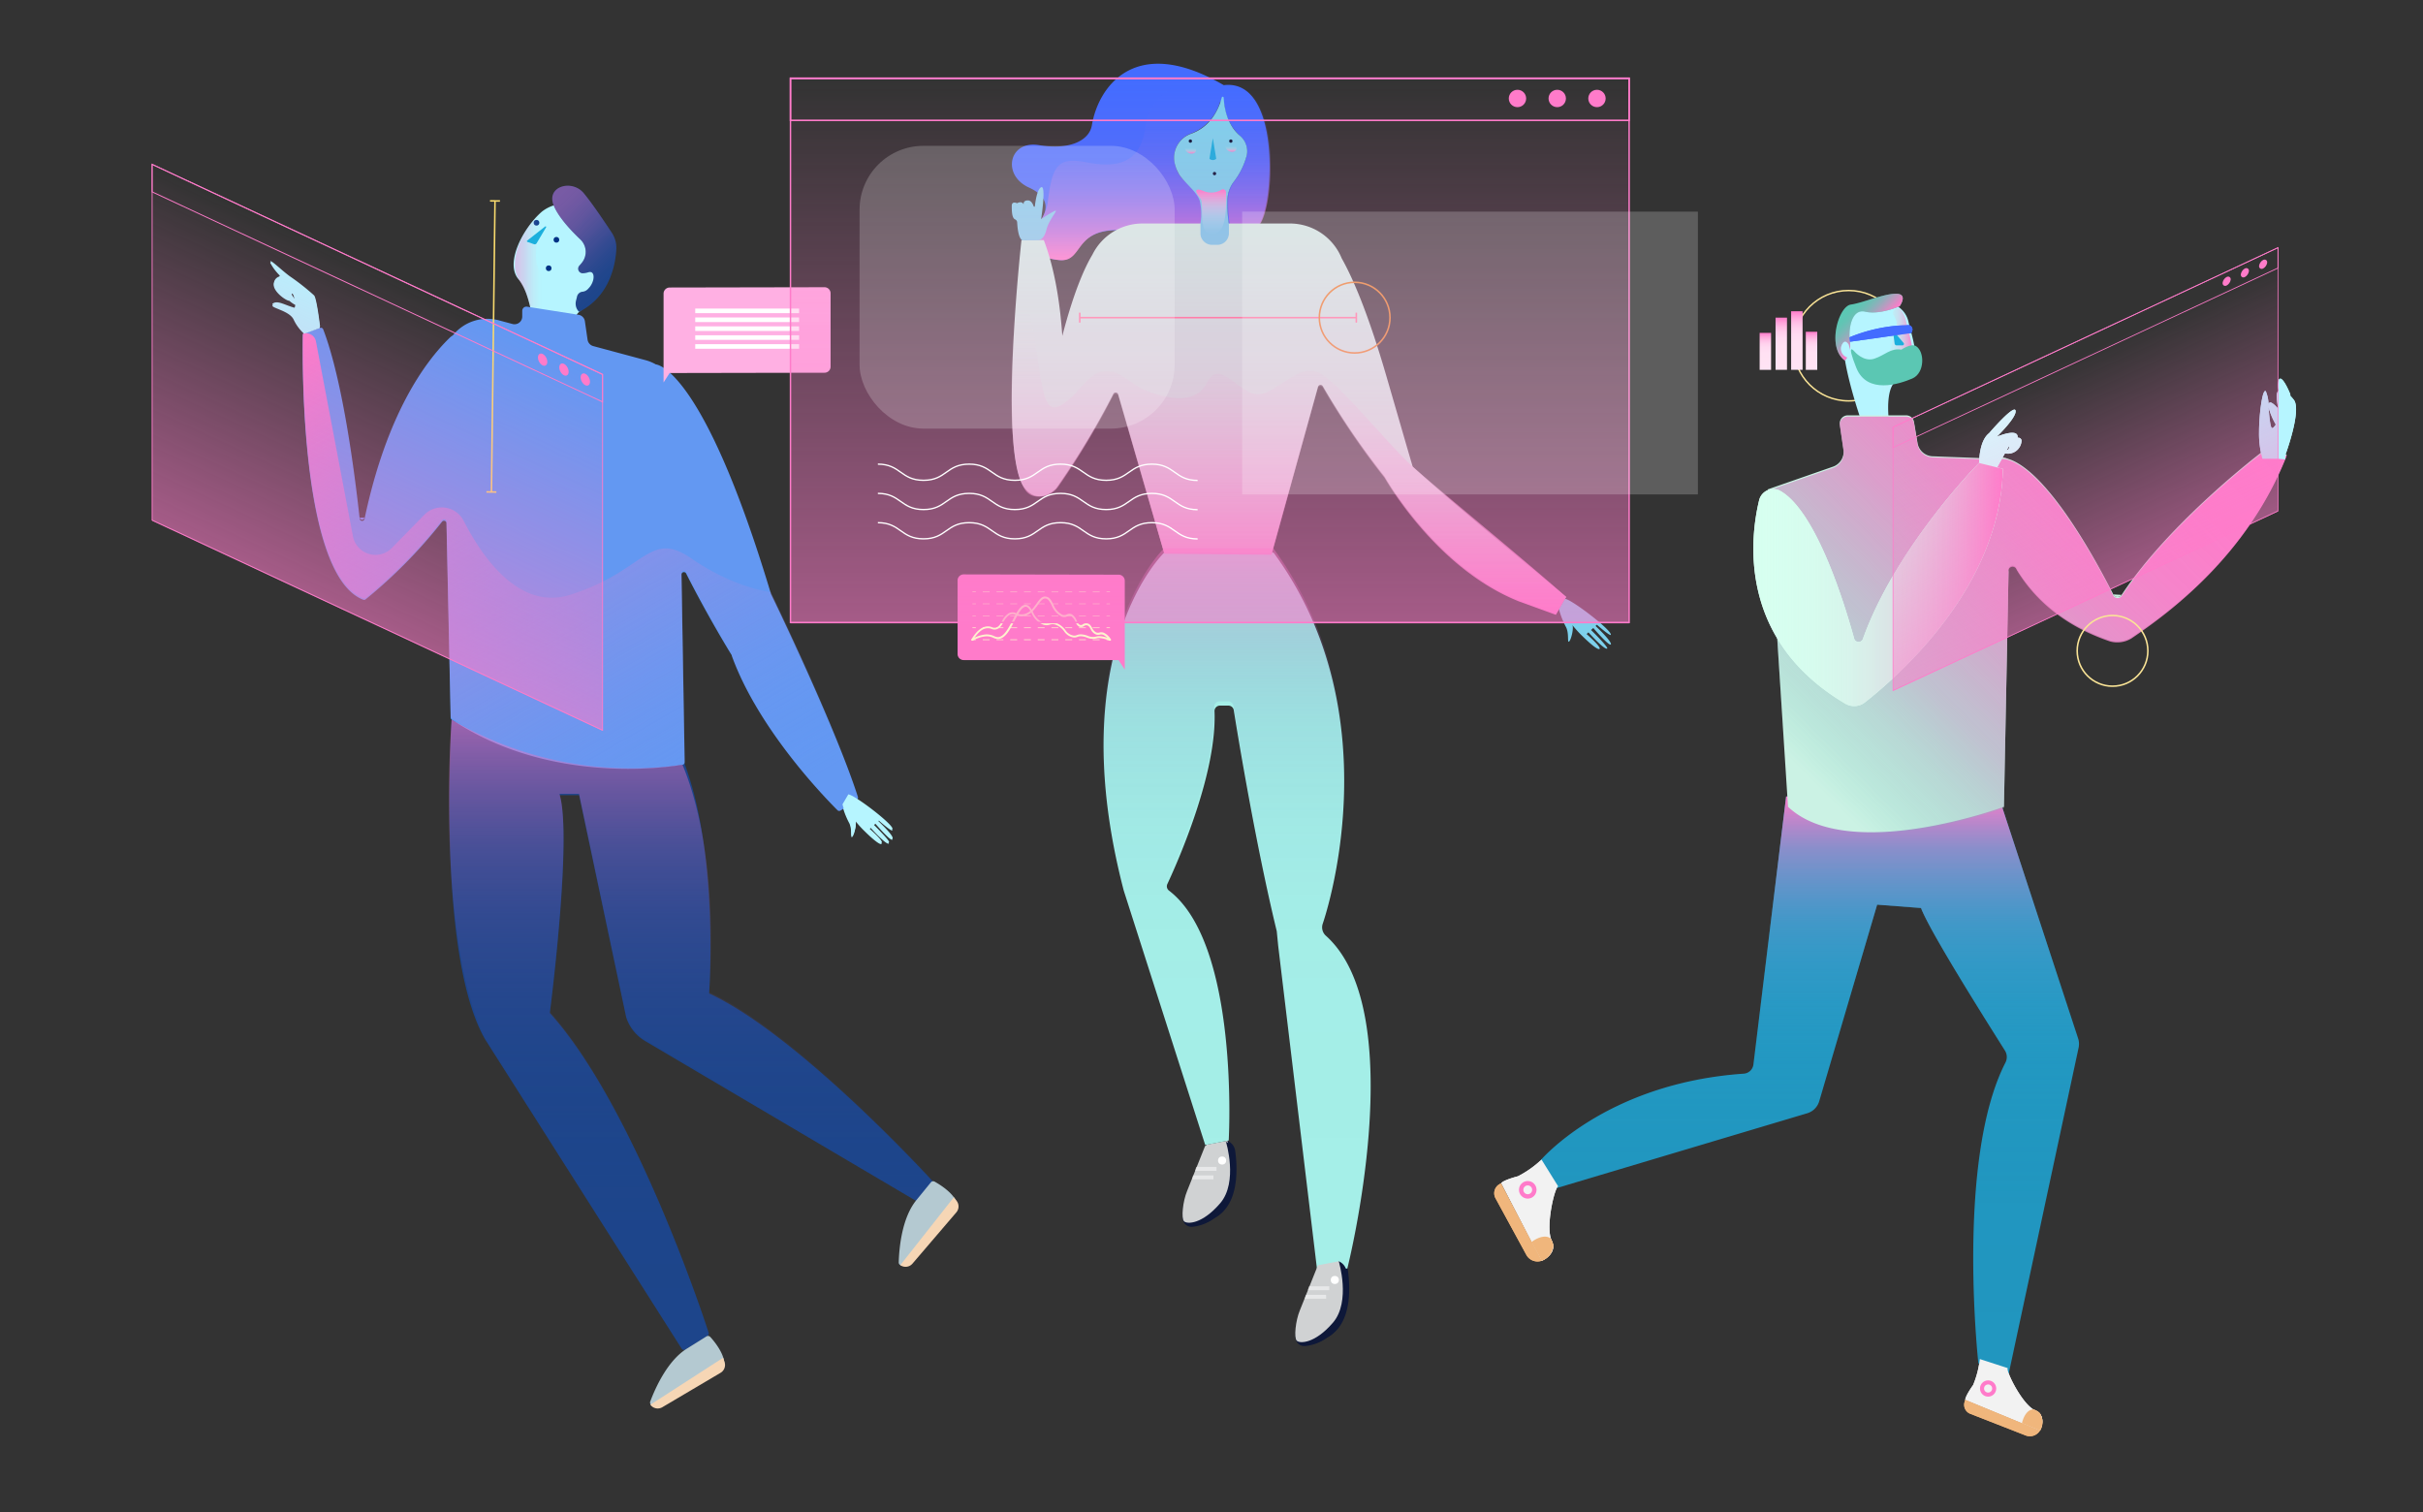 <?xml version="1.0" encoding="UTF-8"?> <svg xmlns="http://www.w3.org/2000/svg" xmlns:xlink="http://www.w3.org/1999/xlink" viewBox="0 0 580 362"><rect x="0" y="0" width="580" height="362" fill="#333333" stroke="none"/><defs><style>.cls-1,.cls-16,.cls-17,.cls-48,.cls-49,.cls-51,.cls-53,.cls-54,.cls-56,.cls-57,.cls-59,.cls-60,.cls-62,.cls-63,.cls-65{fill:none;stroke-miterlimit:10;}.cls-1,.cls-54{stroke:#fae496;}.cls-1{stroke-width:0.35px;}.cls-2{fill:#b6f5ff;}.cls-3{fill:#1d458b;}.cls-4{fill:#003185;}.cls-5{fill:#b4c9d1;}.cls-6{fill:#f6d6b5;}.cls-7{fill:#6398f2;}.cls-13,.cls-37,.cls-8{opacity:0.41;}.cls-8{fill:url(#linear-gradient);}.cls-9{fill:#1bafdd;}.cls-10{opacity:0.64;fill:url(#linear-gradient-2);}.cls-11{fill:#6e94ff;}.cls-12{fill:url(#linear-gradient-3);}.cls-13{fill:url(#linear-gradient-4);}.cls-14{fill:#f2f2f2;}.cls-15{fill:#f0b67c;}.cls-16,.cls-17,.cls-56,.cls-57,.cls-59,.cls-60,.cls-62,.cls-63{stroke:#ff7bca;}.cls-16{stroke-width:1.05px;}.cls-17{stroke-width:0.97px;}.cls-18{fill:#2196bf;}.cls-19{fill:url(#linear-gradient-5);}.cls-20{fill:#5bc7b3;}.cls-21{fill:#436cff;}.cls-22{fill:#cbf2e4;}.cls-23{fill:url(#linear-gradient-6);}.cls-24{fill:#d7fbff;}.cls-25{fill:#d7fff0;}.cls-26{fill:url(#linear-gradient-7);}.cls-27{fill:url(#linear-gradient-8);}.cls-28{fill:url(#linear-gradient-9);}.cls-29{fill:url(#linear-gradient-10);}.cls-30{fill:#0e1839;}.cls-31{fill:#d0d2d3;}.cls-32,.cls-33,.cls-64{fill:#fff;}.cls-33{opacity:0.49;}.cls-34{fill:#7dd1ec;}.cls-35{fill:#a5efe8;}.cls-36{fill:url(#linear-gradient-11);}.cls-37{fill:url(#linear-gradient-12);}.cls-38{fill:url(#linear-gradient-13);}.cls-39{fill:url(#linear-gradient-14);}.cls-40{fill:url(#linear-gradient-15);}.cls-41{fill:url(#linear-gradient-16);}.cls-42{fill:url(#linear-gradient-17);}.cls-43{fill:url(#linear-gradient-18);}.cls-44{fill:url(#linear-gradient-19);}.cls-45{fill:#ffb0e3;}.cls-46{fill:#ff7bca;}.cls-47{fill:#fdf2cd;}.cls-48,.cls-65{stroke:#fff;}.cls-48{stroke-width:1.1px;}.cls-49{stroke:#ff7d9f;}.cls-49,.cls-51,.cls-53,.cls-54,.cls-57{stroke-width:0.37px;}.cls-50{fill:#ff7d9f;}.cls-51{stroke:#f8da6d;}.cls-52{fill:#f8da6d;}.cls-53{stroke:#e68525;}.cls-55,.cls-58,.cls-61{opacity:0.56;}.cls-55{fill:url(#linear-gradient-20);}.cls-56{stroke-width:0.35px;}.cls-58{fill:url(#linear-gradient-21);}.cls-59{stroke-width:0.21px;}.cls-60{stroke-width:0.22px;}.cls-61{fill:url(#linear-gradient-22);}.cls-62{stroke-width:0.18px;}.cls-63{stroke-width:0.19px;}.cls-64{opacity:0.21;}.cls-65{stroke-width:0.32px;}</style><linearGradient id="linear-gradient" x1="123.24" y1="62.39" x2="135.46" y2="62.39" gradientUnits="userSpaceOnUse"><stop offset="0" stop-color="#ff7bca"></stop><stop offset="0.05" stop-color="#fd7fcb" stop-opacity="0.97"></stop><stop offset="0.12" stop-color="#f989cd" stop-opacity="0.89"></stop><stop offset="0.21" stop-color="#f299d1" stop-opacity="0.75"></stop><stop offset="0.31" stop-color="#e8b0d5" stop-opacity="0.56"></stop><stop offset="0.42" stop-color="#dbcddc" stop-opacity="0.31"></stop><stop offset="0.54" stop-color="#ccefe3" stop-opacity="0.02"></stop><stop offset="0.55" stop-color="#cbf2e4" stop-opacity="0"></stop></linearGradient><linearGradient id="linear-gradient-2" x1="165.45" y1="172.22" x2="165.45" y2="322.82" gradientUnits="userSpaceOnUse"><stop offset="0" stop-color="#ff7bca" stop-opacity="0.9"></stop><stop offset="0" stop-color="#fe7bca" stop-opacity="0.9"></stop><stop offset="0.11" stop-color="#ca6ebb" stop-opacity="0.69"></stop><stop offset="0.21" stop-color="#9c63ae" stop-opacity="0.51"></stop><stop offset="0.32" stop-color="#755aa4" stop-opacity="0.35"></stop><stop offset="0.44" stop-color="#55529b" stop-opacity="0.22"></stop><stop offset="0.55" stop-color="#3c4c94" stop-opacity="0.12"></stop><stop offset="0.67" stop-color="#2b488f" stop-opacity="0.05"></stop><stop offset="0.8" stop-color="#20468c" stop-opacity="0.01"></stop><stop offset="0.95" stop-color="#1d458b" stop-opacity="0"></stop></linearGradient><linearGradient id="linear-gradient-3" x1="91.82" y1="68.76" x2="173.26" y2="209.82" gradientUnits="userSpaceOnUse"><stop offset="0" stop-color="#ff7bca"></stop><stop offset="0.65" stop-color="#958fe5" stop-opacity="0.32"></stop><stop offset="0.94" stop-color="#6398f2" stop-opacity="0"></stop></linearGradient><linearGradient id="linear-gradient-4" x1="128.65" y1="49.91" x2="146.56" y2="67.82" gradientUnits="userSpaceOnUse"><stop offset="0" stop-color="#ff7bca"></stop><stop offset="0.12" stop-color="#fb7ac9" stop-opacity="0.98"></stop><stop offset="0.24" stop-color="#f077c6" stop-opacity="0.93"></stop><stop offset="0.37" stop-color="#dd73c1" stop-opacity="0.85"></stop><stop offset="0.5" stop-color="#c36db9" stop-opacity="0.74"></stop><stop offset="0.63" stop-color="#a165b0" stop-opacity="0.59"></stop><stop offset="0.76" stop-color="#785ba4" stop-opacity="0.4"></stop><stop offset="0.9" stop-color="#484f97" stop-opacity="0.19"></stop><stop offset="1" stop-color="#1d458b" stop-opacity="0"></stop></linearGradient><linearGradient id="linear-gradient-5" x1="433.13" y1="190.69" x2="433.13" y2="328.81" gradientUnits="userSpaceOnUse"><stop offset="0" stop-color="#ff7bca"></stop><stop offset="0.03" stop-color="#e381cc" stop-opacity="0.88"></stop><stop offset="0.09" stop-color="#b98bd0" stop-opacity="0.69"></stop><stop offset="0.16" stop-color="#9494d3" stop-opacity="0.53"></stop><stop offset="0.22" stop-color="#739bd6" stop-opacity="0.39"></stop><stop offset="0.3" stop-color="#58a1d8" stop-opacity="0.27"></stop><stop offset="0.38" stop-color="#41a6da" stop-opacity="0.17"></stop><stop offset="0.46" stop-color="#30aadb" stop-opacity="0.09"></stop><stop offset="0.57" stop-color="#24addc" stop-opacity="0.04"></stop><stop offset="0.7" stop-color="#1dafdd" stop-opacity="0.01"></stop><stop offset="0.94" stop-color="#1bafdd" stop-opacity="0"></stop></linearGradient><linearGradient id="linear-gradient-6" x1="420.69" y1="186.1" x2="522.53" y2="84.26" gradientUnits="userSpaceOnUse"><stop offset="0.06" stop-color="#5bc7b3" stop-opacity="0"></stop><stop offset="0.13" stop-color="#7bb8b8" stop-opacity="0.2"></stop><stop offset="0.22" stop-color="#9aaabc" stop-opacity="0.38"></stop><stop offset="0.3" stop-color="#b59dc0" stop-opacity="0.55"></stop><stop offset="0.4" stop-color="#cc93c3" stop-opacity="0.69"></stop><stop offset="0.49" stop-color="#df8ac5" stop-opacity="0.8"></stop><stop offset="0.59" stop-color="#ed83c7" stop-opacity="0.89"></stop><stop offset="0.7" stop-color="#f77fc9" stop-opacity="0.95"></stop><stop offset="0.83" stop-color="#fd7cca" stop-opacity="0.99"></stop><stop offset="1" stop-color="#ff7bca"></stop></linearGradient><linearGradient id="linear-gradient-7" x1="449.43" y1="86.78" x2="457.83" y2="86.78" gradientUnits="userSpaceOnUse"><stop offset="0" stop-color="#cbf2e4" stop-opacity="0"></stop><stop offset="0.1" stop-color="#ccefe3" stop-opacity="0.02"></stop><stop offset="0.22" stop-color="#cfe8e2" stop-opacity="0.08"></stop><stop offset="0.36" stop-color="#d5dcdf" stop-opacity="0.18"></stop><stop offset="0.51" stop-color="#dcccdc" stop-opacity="0.32"></stop><stop offset="0.66" stop-color="#e5b6d7" stop-opacity="0.5"></stop><stop offset="0.82" stop-color="#f19cd1" stop-opacity="0.72"></stop><stop offset="0.99" stop-color="#fe7dcb" stop-opacity="0.98"></stop><stop offset="1" stop-color="#ff7bca"></stop></linearGradient><linearGradient id="linear-gradient-8" x1="442.63" y1="72.75" x2="448.95" y2="79.08" gradientUnits="userSpaceOnUse"><stop offset="0.06" stop-color="#5bc7b3" stop-opacity="0"></stop><stop offset="0.12" stop-color="#67c2b5" stop-opacity="0.07"></stop><stop offset="0.45" stop-color="#a7a4be" stop-opacity="0.46"></stop><stop offset="0.71" stop-color="#d68ec4" stop-opacity="0.75"></stop><stop offset="0.9" stop-color="#f480c8" stop-opacity="0.93"></stop><stop offset="1" stop-color="#ff7bca"></stop></linearGradient><linearGradient id="linear-gradient-9" x1="419.71" y1="139.92" x2="479.45" y2="139.92" gradientUnits="userSpaceOnUse"><stop offset="0" stop-color="#cbf2e4" stop-opacity="0"></stop><stop offset="0.09" stop-color="#cdeee3" stop-opacity="0.03"></stop><stop offset="0.22" stop-color="#d1e4e1" stop-opacity="0.12"></stop><stop offset="0.38" stop-color="#d8d4dd" stop-opacity="0.25"></stop><stop offset="0.57" stop-color="#e2bdd8" stop-opacity="0.45"></stop><stop offset="0.77" stop-color="#efa0d2" stop-opacity="0.69"></stop><stop offset="0.99" stop-color="#fe7dca" stop-opacity="0.99"></stop><stop offset="1" stop-color="#ff7bca"></stop></linearGradient><linearGradient id="linear-gradient-10" x1="275.04" y1="19.34" x2="275.04" y2="62.28" gradientUnits="userSpaceOnUse"><stop offset="0" stop-color="#436cff" stop-opacity="0"></stop><stop offset="0.08" stop-color="#4a6dfd" stop-opacity="0.03"></stop><stop offset="0.22" stop-color="#5b6ef8" stop-opacity="0.13"></stop><stop offset="0.4" stop-color="#7870f0" stop-opacity="0.28"></stop><stop offset="0.6" stop-color="#a173e5" stop-opacity="0.5"></stop><stop offset="0.82" stop-color="#d378d6" stop-opacity="0.77"></stop><stop offset="1" stop-color="#ff7bca"></stop></linearGradient><linearGradient id="linear-gradient-11" x1="308.48" y1="73.72" x2="308.48" y2="147.17" gradientUnits="userSpaceOnUse"><stop offset="0" stop-color="#cbf2e4" stop-opacity="0"></stop><stop offset="0.5" stop-color="#e7b3d6" stop-opacity="0.53"></stop><stop offset="0.85" stop-color="#f88bcd" stop-opacity="0.87"></stop><stop offset="1" stop-color="#ff7bca"></stop></linearGradient><linearGradient id="linear-gradient-12" x1="296.07" y1="302.64" x2="296.07" y2="131.26" gradientUnits="userSpaceOnUse"><stop offset="0" stop-color="#1d458b" stop-opacity="0"></stop><stop offset="0.37" stop-color="#1f458b" stop-opacity="0.01"></stop><stop offset="0.51" stop-color="#25478d" stop-opacity="0.03"></stop><stop offset="0.6" stop-color="#2f4990" stop-opacity="0.08"></stop><stop offset="0.68" stop-color="#3e4d94" stop-opacity="0.15"></stop><stop offset="0.75" stop-color="#52529a" stop-opacity="0.23"></stop><stop offset="0.81" stop-color="#6a57a0" stop-opacity="0.34"></stop><stop offset="0.86" stop-color="#875ea8" stop-opacity="0.47"></stop><stop offset="0.91" stop-color="#a866b2" stop-opacity="0.61"></stop><stop offset="0.95" stop-color="#ce6fbc" stop-opacity="0.78"></stop><stop offset="0.99" stop-color="#f779c8" stop-opacity="0.96"></stop><stop offset="1" stop-color="#ff7bca"></stop></linearGradient><linearGradient id="linear-gradient-13" x1="289.93" y1="45.32" x2="289.93" y2="56.08" gradientUnits="userSpaceOnUse"><stop offset="0" stop-color="#ff7bca"></stop><stop offset="0.18" stop-color="#ff9ad6" stop-opacity="0.77"></stop><stop offset="0.4" stop-color="#ffbde5" stop-opacity="0.5"></stop><stop offset="0.6" stop-color="#ffdaf0" stop-opacity="0.28"></stop><stop offset="0.78" stop-color="#ffeef8" stop-opacity="0.13"></stop><stop offset="0.92" stop-color="#fffafd" stop-opacity="0.03"></stop><stop offset="1" stop-color="#fff" stop-opacity="0"></stop></linearGradient><linearGradient id="linear-gradient-14" x1="294.63" y1="34.8" x2="294.63" y2="36.32" gradientUnits="userSpaceOnUse"><stop offset="0.11" stop-color="#cbf2e4" stop-opacity="0"></stop><stop offset="0.19" stop-color="#cdeee3" stop-opacity="0.03"></stop><stop offset="0.31" stop-color="#d2e3e1" stop-opacity="0.13"></stop><stop offset="0.46" stop-color="#dad0dd" stop-opacity="0.28"></stop><stop offset="0.64" stop-color="#e5b7d7" stop-opacity="0.5"></stop><stop offset="0.84" stop-color="#f397d0" stop-opacity="0.77"></stop><stop offset="1" stop-color="#ff7bca"></stop></linearGradient><linearGradient id="linear-gradient-15" x1="284.94" y1="35.23" x2="284.94" y2="36.74" xlink:href="#linear-gradient-14"></linearGradient><linearGradient id="linear-gradient-16" x1="422.58" y1="79.68" x2="422.58" y2="88.53" gradientUnits="userSpaceOnUse"><stop offset="0" stop-color="#ff7bca"></stop><stop offset="0.04" stop-color="#ff8dd1"></stop><stop offset="0.11" stop-color="#ffa8dc"></stop><stop offset="0.19" stop-color="#ffbee5"></stop><stop offset="0.28" stop-color="#ffcfec"></stop><stop offset="0.39" stop-color="#ffdaf1"></stop><stop offset="0.55" stop-color="#ffe1f3"></stop><stop offset="1" stop-color="#ffe3f4"></stop></linearGradient><linearGradient id="linear-gradient-17" x1="426.39" y1="76.03" x2="426.39" y2="88.53" xlink:href="#linear-gradient-16"></linearGradient><linearGradient id="linear-gradient-18" x1="430.12" y1="74.5" x2="430.12" y2="88.53" xlink:href="#linear-gradient-16"></linearGradient><linearGradient id="linear-gradient-19" x1="433.63" y1="79.41" x2="433.63" y2="88.53" xlink:href="#linear-gradient-16"></linearGradient><linearGradient id="linear-gradient-20" x1="289.59" y1="149.22" x2="289.59" y2="19.03" gradientUnits="userSpaceOnUse"><stop offset="0" stop-color="#ff7bca"></stop><stop offset="1" stop-color="#ff7bca" stop-opacity="0"></stop></linearGradient><linearGradient id="linear-gradient-21" x1="98.22" y1="-109.43" x2="98.22" y2="-186.6" gradientTransform="matrix(0.91, 0.42, 0, 1.1, 1.31, 229.04)" xlink:href="#linear-gradient-20"></linearGradient><linearGradient id="linear-gradient-22" x1="423.11" y1="-392.2" x2="423.11" y2="-449.3" gradientTransform="matrix(0.91, -0.42, 0, 1.1, 115.75, 755.47)" xlink:href="#linear-gradient-20"></linearGradient></defs><g id="Layer_5" data-name="Layer 5"><circle class="cls-1" cx="442.51" cy="82.75" r="13.21"></circle><path class="cls-2" d="M145.05,54.65a10.58,10.58,0,0,0-8.44-5.78,8.87,8.87,0,0,0-6.92,1.81c-4.46,3.9-8.91,12.26-5.57,16.16C126.83,70,127.75,77.4,128,81.28a3,3,0,0,0,2.14,2.65l3.93,1.12a3,3,0,0,0,3.73-3.36c-.48-2.75-.64-5.89.81-7C141,72.76,149.33,63.26,145.05,54.65Z"></path><path class="cls-3" d="M139.36,62.78a4.11,4.11,0,0,0-.46-5.48c-2.11-2-5.33-5.38-6.42-8.29-1.67-4.46,4.46-6.13,7.24-2.78,2,2.39,5.14,7.07,6.76,9.53a6.53,6.53,0,0,1,1.05,3.89c-.21,3.78-1.59,11.33-8.92,15h0a2.8,2.8,0,0,1-.73-2.65l.26-1.06a1.49,1.49,0,0,1,1.41-1.12,2.15,2.15,0,0,0,1.29-.75c1.67-1.67,1.67-4.45,0-3.9a5.3,5.3,0,0,1-1.32.24,1.09,1.09,0,0,1-.84-1.82C138.91,63.34,139.14,63.07,139.36,62.78Z"></path><circle class="cls-4" cx="133.19" cy="57.4" r="0.68"></circle><circle class="cls-4" cx="128.42" cy="53.32" r="0.68"></circle><circle class="cls-4" cx="131.34" cy="64.21" r="0.68"></circle><path class="cls-3" d="M109.07,157.36s-6.28,68,7,91.34l47.09,74.11a.72.72,0,0,0,1,.22l5.15-3.23a.7.7,0,0,0,.31-.82c-1.67-5.28-18.24-54.59-38-76.51,0,0,5.44-42,2.33-52.13h4.67l11.27,53.18a10.27,10.27,0,0,0,4.43,5.6l65.23,38.49,3.89-4.67s-31.91-35-53.69-45.14c0,0,3.11-42.79-10.12-63.8Z"></path><path class="cls-5" d="M170,320c.93,1,3.13,3.69,3.38,6.11a.71.71,0,0,1-.36.66l-16.38,9.6a.72.72,0,0,1-1-.87c1.22-3.25,4.19-9.93,8.9-12.76l4.59-2.87A.72.72,0,0,1,170,320Z"></path><path class="cls-2" d="M201.64,192.85a19.25,19.25,0,0,0,1.55,4c.91,1.52.29,3.95.81,3.48s1.16-3.38.69-3.89A25.06,25.06,0,0,0,207,199s3.45,3.45,4,3c0,0,.67-.18-3-3.43h0l.43-.38s3.63,4.05,4.31,3.74c.45-.2-3.71-4.29-3.71-4.29l.52-.46s3.67,4.29,4.05,3.79c0,0,.57-.37-3.53-4.26l.3-.28s3.14,2.77,3.23,2.31c.19-1.08-9.12-8.22-10.59-8.29Z"></path><path class="cls-6" d="M173.1,325l.35,1.07a2.17,2.17,0,0,1-1,2.55l-13.91,8.22a2.17,2.17,0,0,1-2.86-.6h0Z"></path><path class="cls-5" d="M223.74,282.85c1.21.68,4.15,2.49,5.17,4.7a.68.68,0,0,1-.12.74l-12.4,14.38a.72.72,0,0,1-1.26-.49c.1-3.47.75-10.75,4.3-15l3.41-4.19A.72.72,0,0,1,223.74,282.85Z"></path><path class="cls-6" d="M228.33,286.57l.68.9a2.18,2.18,0,0,1-.09,2.73l-10.5,12.27a2.18,2.18,0,0,1-2.91.36h0Z"></path><path class="cls-7" d="M184.52,142.13l0-.08C168.15,87.62,157,87.23,157,87.23a10.52,10.52,0,0,0-2.4-1L142,82.84a1.86,1.86,0,0,1-1.35-1.51L140,76.86a1.83,1.83,0,0,0-1.51-1.51l-12.27-1.93a1,1,0,0,0-1.21,1v1.34a1.85,1.85,0,0,1-2.34,1.79l-3.2-.86a10.6,10.6,0,0,0-11.06,3.58,4.14,4.14,0,0,0-.8.61c-5.84,5.7-15.06,18.21-20.35,43.32a.59.59,0,0,1-1.16,0c-1-9.29-3.92-32.88-8.74-45.38a.59.59,0,0,0-.74-.34l-3.74,1.25a.57.57,0,0,0-.4.54c-.1,5.19-.73,57.5,14.48,63.29a.59.59,0,0,0,.57-.1,117.64,117.64,0,0,0,18.28-18.57.59.59,0,0,1,1.06.34l1,46.53a.58.58,0,0,0,.26.48c23.31,15.55,51.24,11.5,55.27,10.81a.58.58,0,0,0,.49-.59l-.77-44.93a.59.59,0,0,1,1.11-.27c5.18,10.24,10.51,18.92,10.93,19.59a.42.42,0,0,1,0,.1c6.46,17.89,22.77,34.44,25.32,37a.59.59,0,0,0,.74.06l3.9-2.6a.57.57,0,0,0,.24-.66C199.92,173.83,185.11,143.35,184.52,142.13Z"></path><path class="cls-2" d="M75.15,71a53.51,53.51,0,0,0-5.47-4.34c-1.88-1.26-5-4.39-5-3.77a12.56,12.56,0,0,0,2.23,3,.38.38,0,0,1-.12.6,1.81,1.81,0,0,0-1.18,2.24c.55,1.66,3.05,3.32,3.64,3.26A7,7,0,0,0,70.7,73a1.92,1.92,0,0,1-.2,1h-.16c-2.22-.62-3.9-1.79-5-1-1,.67,4.07,1.29,5,3.61a10.74,10.74,0,0,0,2.47,3.29l3.77-1.38S75.78,71.64,75.15,71ZM70,70.24a3.67,3.67,0,0,1,.54,1.58C70,71.13,69.51,70.67,70,70.24Z"></path><path class="cls-8" d="M135.46,74.88c-.48-2.75-.37-2.08-1.78-4.29-1.63-2.54-6.47-4.52-5.18-12.05.61-3.59,2.7-3.49,2.84-5.91.13-2.25.43-3.73-1.62-2-4.46,3.9-8.28,11.8-5.57,16.16,2,3.3,1.84,3.46,2.77,6.56"></path><path class="cls-9" d="M130.54,54.18l-4.31,3.39a.18.18,0,0,0,0,.32l1.59.56a.54.54,0,0,0,.63-.22l2.28-3.84A.16.16,0,0,0,130.54,54.18Z"></path><path class="cls-10" d="M108.11,172.22s-4,51.2,7.94,76.16l47.09,74.11a.71.71,0,0,0,1,.22l5.16-3.22a.72.72,0,0,0,.3-.82c-1.67-5.29-18.24-54.6-38-76.51,0,0,5.44-42,2.33-52.14h4.67l11.27,53.19a10.25,10.25,0,0,0,4.43,5.59l65.23,38.49,3.89-4.67s-31.91-35-53.69-45.13c0,0,3-32-6.37-54.46l-1.67.21a85.19,85.19,0,0,1-53.6-11Z"></path><path class="cls-2" d="M201.67,192.53a19.25,19.25,0,0,0,1.55,4c.91,1.52.3,3.95.81,3.48s1.16-3.38.69-3.9a24.87,24.87,0,0,0,2.33,2.58s3.45,3.45,4,3c0,0,.67-.18-3-3.42h0l.43-.39s3.63,4.06,4.31,3.75c.45-.21-3.7-4.29-3.7-4.29l.51-.47s3.67,4.29,4.05,3.8c0,0,.57-.37-3.53-4.26l.3-.28s3.14,2.77,3.23,2.3c.2-1.08-9.12-8.21-10.59-8.28Z"></path><path class="cls-11" d="M87.25,123.92a.59.59,0,0,1-1.16,0"></path><path class="cls-12" d="M184.52,141.73l0,.08c.59,1.22,15.41,31.7,20.86,48.57a.59.59,0,0,1-.24.67l-3.9,2.6a.59.59,0,0,1-.74-.07c-2.55-2.52-18.87-19.09-25.32-37a.16.16,0,0,0,0-.07c-.36-.59-5.71-9.3-10.93-19.6a.59.59,0,0,0-1.11.27l.77,44.93a.58.58,0,0,1-.49.59c-4,.69-32,4.73-55.27-10.81a.59.59,0,0,1-.26-.49l-1-46.52a.59.59,0,0,0-1.06-.34,117.64,117.64,0,0,1-18.29,18.58.57.57,0,0,1-.55.09c-15.22-5.75-14.59-58.1-14.49-63.29h0a2.37,2.37,0,0,1,3.13,1.8l8.88,46.78a5.49,5.49,0,0,0,9.3,2.66l7.76-7.93a5.86,5.86,0,0,1,9.4,1.4c4.49,8.79,13.33,21.57,25.49,17.75,18.09-5.67,18.84-15.75,29.09-8.67S184.52,141.73,184.52,141.73Z"></path><path class="cls-2" d="M75.18,70.7a54.94,54.94,0,0,0-5.47-4.34c-1.88-1.25-5-4.39-5-3.76a13,13,0,0,0,2.23,3,.38.38,0,0,1-.12.6,1.81,1.81,0,0,0-1.18,2.24c.55,1.66,3.05,3.31,3.64,3.25a6.24,6.24,0,0,0,1.46.94,1.93,1.93,0,0,1-.2,1,.45.45,0,0,1-.16,0c-2.22-.62-3.9-1.78-5.05-1-1,.67,4.07,1.29,5.05,3.61a11,11,0,0,0,2.47,3.28l3.77-1.37S75.81,71.33,75.18,70.7ZM70,69.92a3.67,3.67,0,0,1,.54,1.58C70,70.81,69.54,70.35,70,69.92Z"></path><path class="cls-13" d="M139.36,62.78a4.11,4.11,0,0,0-.46-5.48c-2.11-2-5.33-5.38-6.42-8.29-1.67-4.46,4.46-6.13,7.24-2.78,2,2.39,5.14,7.07,6.76,9.53a6.53,6.53,0,0,1,1.05,3.89c-.21,3.78-1.59,11.33-8.92,15h0a2.8,2.8,0,0,1-.73-2.65l.26-1.06a1.49,1.49,0,0,1,1.41-1.12,2.15,2.15,0,0,0,1.29-.75c1.67-1.67,1.67-4.45,0-3.9a5.3,5.3,0,0,1-1.32.24,1.09,1.09,0,0,1-.84-1.82C138.91,63.34,139.14,63.07,139.36,62.78Z"></path><path class="cls-2" d="M549.1,95.73a12.72,12.72,0,0,0-.86-1c0-.22,0-.36,0-.36s-2-5-2.77-3.43a5.57,5.57,0,0,0,0,2.62.52.52,0,0,0-.31.3c-.3.6-.15,2.23.2,4-.93-1.07-2.1-2.14-2.33-1.11a.71.71,0,0,0,0,.15,8.92,8.92,0,0,0-.66-3.24c-.81-.81-1.62,5.65-1.62,9.69a22.52,22.52,0,0,0,.8,6.46h3.77l1.71.15v-1S551,98.29,549.1,95.73Zm-5.2,6.74c-.46,0-.66-2.6-.89-5a17.66,17.66,0,0,0,1.75,4.15C544.44,102.12,544.13,102.47,543.9,102.47Z"></path><path class="cls-14" d="M369,277.56a24.22,24.22,0,0,1-5.65,4s-3.23.81-4,1.62L369,301.8s4-1.62,2.43-4.85S372.19,284,373,284Z"></path><path class="cls-15" d="M358.76,283.56l.51-.34L369,301.8h0a3.05,3.05,0,0,1-3.64-1.44L358,286.85A2.5,2.5,0,0,1,358.76,283.56Z"></path><path class="cls-15" d="M366.61,297.29s2.75-2.18,4.57-.86c0,0,.93,1.57.57,2.26A4.18,4.18,0,0,1,369,301.8Z"></path><circle class="cls-16" cx="365.69" cy="284.8" r="1.58"></circle><path class="cls-14" d="M473.91,325.31a22.39,22.39,0,0,1-1.6,6.21s-1.8,2.49-1.89,3.54l17.88,7.38s1.9-3.54-1.16-4.86-7.1-9.62-6.53-10.1Z"></path><path class="cls-15" d="M470.26,335.6l.16-.54,17.88,7.38h0a2.81,2.81,0,0,1-3.43,1.15l-13.23-5.17A2.32,2.32,0,0,1,470.26,335.6Z"></path><path class="cls-15" d="M484,340.65s.65-3.17,2.73-3.31c0,0,1.58.55,1.73,1.25a3.86,3.86,0,0,1-.12,3.85Z"></path><circle class="cls-17" cx="475.9" cy="332.36" r="1.46"></circle><path class="cls-18" d="M478.44,190.69l19,57.87a4.16,4.16,0,0,1,.12,2.21l-16.72,78-7.27-2.42s-5.42-48.78,6.48-72a2.91,2.91,0,0,0-.14-2.91c-3.78-6-18-28.49-20.07-34.09l-10.5-.8L435.47,263.6a4.25,4.25,0,0,1-2.86,2.87l-60,17.92-4-6.47S384.1,259.3,417.42,257a2.5,2.5,0,0,0,2.3-2.2l7.83-64.15Z"></path><path class="cls-19" d="M478.44,190.69l19,57.87a4.16,4.16,0,0,1,.12,2.21l-16.72,78-7.27-2.42s-5.42-48.78,6.48-72a2.91,2.91,0,0,0-.14-2.91c-3.78-6-18-28.49-20.07-34.09l-10.5-.8L435.47,263.6a4.25,4.25,0,0,1-2.86,2.87l-60,17.92-4-6.47S384.1,259.3,417.42,257a2.5,2.5,0,0,0,2.3-2.2l7.83-64.15Z"></path><path class="cls-2" d="M450.82,72.45a5.85,5.85,0,0,1,6.06,4.76c1.29,5.19,3.89,12.11-2.6,13.84,0,0-3,.43-2.16,9.51l-6.49.43s-6.48-18.16-3.89-23.35S446.93,72.88,450.82,72.45Z"></path><path class="cls-20" d="M441.65,86.3a6,6,0,0,0,1.18-4.5c-.43-2.6.21-8,3.67-7.19s8.22-1.3,8.22-1.3,2.16-3-.87-3-7.78,2.16-10.81,2.59S437.23,83.28,441.65,86.3Z"></path><path class="cls-2" d="M442.54,82.53s-.79-1.49-1.51-.22a2.17,2.17,0,0,0,2.31,3.3Z"></path><circle cx="451.72" cy="79.67" r="0.67"></circle><path class="cls-21" d="M442.72,80.74A38.6,38.6,0,0,1,457,77.82s1.37.48.5,1.91L442.83,81.8Z"></path><path class="cls-22" d="M480.87,109.9a6.22,6.22,0,0,0-3.13-.32,10.14,10.14,0,0,1-2.06.13l-13.11-.49A3.8,3.8,0,0,1,459,106l-.84-5a1.9,1.9,0,0,0-1.87-1.58h-14a1.9,1.9,0,0,0-1.88,2.16l.87,6a3.81,3.81,0,0,1-2.52,4.13l-15.62,5.44L428,193.11c14.54,13.74,51.69,0,51.69,0l1.1-56.44a1,1,0,0,1,1.94-.53c4.13,6.81,11,13.31,22.37,17.16a6.56,6.56,0,0,0,5.08-.72c8.86-6,27.78-19.75,37.2-43.76l-6.07-.52s-21.76,16.46-33.45,34.1a1.18,1.18,0,0,1-2-.12c-3.3-6.57-14.87-28.4-24.51-32.23"></path><path class="cls-23" d="M480.87,110.16a6.11,6.11,0,0,0-3.13-.32,10.92,10.92,0,0,1-2.06.13l-13.11-.49A3.82,3.82,0,0,1,459,106.3l-.84-5a1.9,1.9,0,0,0-1.87-1.59h-14a1.91,1.91,0,0,0-1.88,2.17l.87,6a3.82,3.82,0,0,1-2.52,4.13l-15.62,5.43L428,193.37c14.54,13.73,51.69,0,51.69,0l1.1-56.44a1,1,0,0,1,1.94-.53c4.13,6.81,11,13.3,22.37,17.15a6.51,6.51,0,0,0,5.08-.71c8.86-6,27.78-19.75,37.2-43.76l-6.07-.52s-21.76,16.45-33.45,34.1a1.18,1.18,0,0,1-2-.12c-3.3-6.57-14.87-28.4-24.51-32.23"></path><path class="cls-24" d="M473.76,112.39s-.47-6.49,2.38-8.71c0,0,6-7,6.33-5.39s-4.51,6.26-4.51,6.26,5.31-2.3,5,.24a.79.79,0,0,1,.95.63,3.27,3.27,0,0,1-3.49,3.17c-3.32-.16-1-.63-.15-.79a.79.79,0,0,0,.63-1l-3.64,6.49Z"></path><path class="cls-25" d="M421.08,119.77c-2.11,8.73-5.29,33.39,20.66,48.67a4.16,4.16,0,0,0,4.68-.33c7.47-5.9,32.49-27.35,33-55.88l-5.69-1.41s-19.87,20-27.8,42.12a1.1,1.1,0,0,1-2.1-.09c-2.41-8.76-9.18-30.63-17.76-35.4A3.49,3.49,0,0,0,421.08,119.77Z"></path><path class="cls-2" d="M549.1,95.73a12.72,12.72,0,0,0-.86-1c0-.22,0-.36,0-.36s-2-5-2.77-3.43a5.57,5.57,0,0,0,0,2.62.52.52,0,0,0-.31.3c-.3.6-.15,2.23.2,4-.93-1.07-2.1-2.14-2.32-1.11a.68.68,0,0,0,0,.15,8.7,8.7,0,0,0-.66-3.24c-.81-.81-1.62,5.65-1.62,9.69a22.52,22.52,0,0,0,.8,6.46h3.77l1.71.15v-1S551,98.29,549.1,95.73Zm-5.2,6.74c-.46,0-.65-2.6-.89-5a17.66,17.66,0,0,0,1.75,4.15C544.44,102.12,544.13,102.47,543.9,102.47Z"></path><path class="cls-14" d="M369,277.56a24.22,24.22,0,0,1-5.65,4s-3.23.81-4,1.62L369,301.8s4-1.62,2.43-4.85S372.19,284,373,284Z"></path><path class="cls-15" d="M358.76,283.56l.51-.34L369,301.8h0a3.06,3.06,0,0,1-3.64-1.44L358,286.85A2.51,2.51,0,0,1,358.76,283.56Z"></path><path class="cls-15" d="M366.61,297.29s2.75-2.18,4.57-.86c0,0,.93,1.57.57,2.26A4.18,4.18,0,0,1,369,301.8Z"></path><circle class="cls-16" cx="365.7" cy="284.8" r="1.58"></circle><path class="cls-14" d="M473.92,325.31a22.81,22.81,0,0,1-1.6,6.21s-1.81,2.49-1.9,3.54l17.88,7.38s1.9-3.54-1.16-4.86-7.1-9.62-6.53-10.1Z"></path><path class="cls-15" d="M470.26,335.6l.16-.54,17.88,7.38h0a2.81,2.81,0,0,1-3.43,1.15l-13.23-5.17A2.32,2.32,0,0,1,470.26,335.6Z"></path><path class="cls-15" d="M484,340.65s.64-3.17,2.72-3.31c0,0,1.58.55,1.73,1.25a3.83,3.83,0,0,1-.12,3.85Z"></path><circle class="cls-17" cx="475.9" cy="332.36" r="1.46"></circle><path class="cls-26" d="M453.23,75.43a1.11,1.11,0,0,1,1.87-1.17A7.33,7.33,0,0,1,456.26,77c1.26,5,3.77,11.72-2.51,13.4,0,0-2.93.41-2.09,9.2l-2.23.15s1.72-13,4.18-19.79C454.65,77,453.4,75.79,453.23,75.43Z"></path><path class="cls-27" d="M441.65,86.3a6,6,0,0,0,1.18-4.5c-.43-2.6.21-8,3.67-7.19s8.22-1.3,8.22-1.3,2.16-3-.87-3-7.78,2.16-10.81,2.59S437.23,83.28,441.65,86.3Z"></path><path class="cls-2" d="M442.54,82.53s-.79-1.49-1.51-.22a2.17,2.17,0,0,0,2.31,3.3Z"></path><circle cx="451.72" cy="79.67" r="0.67"></circle><path class="cls-9" d="M453.12,79.09l2.55,3a.35.35,0,0,1-.26.58H454a.49.49,0,0,1-.48-.42Z"></path><path class="cls-21" d="M442.72,80.74A38.6,38.6,0,0,1,457,77.82s1.37.48.5,1.91L442.83,81.8Z"></path><path class="cls-22" d="M507.82,142.4a1.18,1.18,0,0,1-2-.12"></path><path class="cls-22" d="M480.87,109.9a6.22,6.22,0,0,0-3.13-.32,10.14,10.14,0,0,1-2.06.13"></path><path class="cls-24" d="M473.76,112.39s-.47-6.49,2.38-8.71c0,0,6-7,6.33-5.39s-4.51,6.26-4.51,6.26,5.31-2.3,5,.24a.79.79,0,0,1,.95.63,3.27,3.27,0,0,1-3.49,3.17c-3.32-.16-1-.63-.15-.79a.79.79,0,0,0,.63-1l-3.64,6.49Z"></path><path class="cls-25" d="M421.08,119.77c-2.11,8.73-5.29,33.39,20.66,48.67a4.16,4.16,0,0,0,4.68-.33c7.48-5.9,32.49-27.35,33-55.88l-5.69-1.41s-19.87,20-27.79,42.12a1.11,1.11,0,0,1-2.11-.09c-2.41-8.76-9.18-30.63-17.76-35.4A3.49,3.49,0,0,0,421.08,119.77Z"></path><path class="cls-28" d="M421.08,119.77c-2.11,8.73-5.29,33.39,20.66,48.67a4.16,4.16,0,0,0,4.68-.33c7.47-5.9,32.49-27.35,33-55.88l-5.69-1.41s-19.87,20-27.8,42.12a1.1,1.1,0,0,1-2.1-.09c-2.41-8.76-9.18-30.63-17.76-35.4A3.49,3.49,0,0,0,421.08,119.77Z"></path><path class="cls-21" d="M292.94,20.39c-21.51-12.55-30.13.76-31.57,9.57-.61,3.76-5.48,6-12.66,4.78s-9,7.17-2.39,10.16,3.59,7.77.6,10.16,0,6.58,6.57,7.17,2.4-9.56,19.73-6.57,15.25-5.3,14.63-7.53-3.87-3.83-5.6-6.34a8.08,8.08,0,0,1-1-2.55A6.12,6.12,0,0,1,285,32a11.56,11.56,0,0,0,7-7.4.51.51,0,0,1,1,.11,12.13,12.13,0,0,0,3.8,7.8,4.82,4.82,0,0,1,1.62,4.6,17.56,17.56,0,0,1-3.16,6.44,7.45,7.45,0,0,0-1.49,4.36,31.79,31.79,0,0,0,.33,5.79s2.39,3.15,6.58.76S307.29,18.6,292.94,20.39Z"></path><path class="cls-29" d="M293.14,20.29c14.35-1.8,12,31.68,7.77,34.07s-6.57-.77-6.57-.77A31.73,31.73,0,0,1,294,47.8a7.64,7.64,0,0,1,1.49-4.36A17.48,17.48,0,0,0,298.66,37,4.83,4.83,0,0,0,297,32.4a12.09,12.09,0,0,1-3.8-7.8.51.51,0,0,0-1-.11,11.62,11.62,0,0,1-7,7.41,6.1,6.1,0,0,0-3.8,7.23,8,8,0,0,0,1,2.55c1.73,2.52,4.95,4,5.59,6.34s2.71,10.52-14.62,7.53-13.19,7.31-19.76,6.71-9.53-4.91-6.54-7.3a10.53,10.53,0,0,0,3.81-7.14c1-8.13,2.45-10.28,9-9,7.59,1.51,13.13.23,14.25-8.24C275.33,21.89,283.61,17.22,293.14,20.29Z"></path><path class="cls-30" d="M293.8,273.06h0a3.08,3.08,0,0,1,1.87,2.41c.53,3.81,1.09,12.75-4.74,15.92a10.42,10.42,0,0,1-5.18,1.95,2.07,2.07,0,0,1-2.28-2.13l.08-2.72Z"></path><path class="cls-31" d="M288.81,274l-4.34,10.84c-1,2.42-1.44,6.5-.72,7.22s4.34.73,8.67-4.33,1.38-14.68,1.38-14.68Z"></path><circle class="cls-32" cx="292.86" cy="277.53" r="0.97"></circle><polygon class="cls-33" points="291.52 279.06 286.66 279.06 286.39 279.98 291.52 279.98 291.52 279.06"></polygon><polygon class="cls-33" points="290.78 281.09 285.92 281.09 285.65 282.02 290.78 282.02 290.78 281.09"></polygon><path class="cls-30" d="M320.78,301.64h0a3.08,3.08,0,0,1,1.87,2.41c.54,3.81,1.09,12.75-4.74,15.92a10.36,10.36,0,0,1-5.18,1.95,2.08,2.08,0,0,1-2.28-2.13l.09-2.71Z"></path><path class="cls-31" d="M315.79,302.6l-4.33,10.83c-1,2.42-1.45,6.5-.72,7.23s4.33.72,8.67-4.34,1.37-14.68,1.37-14.68Z"></path><circle class="cls-32" cx="319.85" cy="306.11" r="0.97"></circle><polygon class="cls-33" points="318.51 307.64 313.64 307.64 313.37 308.56 318.51 308.56 318.51 307.64"></polygon><polygon class="cls-33" points="317.77 309.68 312.9 309.68 312.63 310.6 317.77 310.6 317.77 309.68"></polygon><path class="cls-22" d="M338.16,111.7c-.89-3-2.68-9.21-6.29-21.64-4.44-15.28-8.12-23.65-10.7-28.22a13.39,13.39,0,0,0-12.41-8.34H273.49a13.37,13.37,0,0,0-12,7.46c-1.85,3.08-4.43,8.83-7.2,19.44-.55-8-1.84-16.13-4.43-22.92h-5.35s-5.71,51.41.81,59.41c3,3.63,6.39,1.19,7.49,0a188.74,188.74,0,0,0,13.68-22.57.63.63,0,0,1,1.18.1l11,37.84,25.69.24L315.49,92.6a.63.63,0,0,1,1.16-.14,183.08,183.08,0,0,0,14.8,21.66c1.58,2.72,13.36,22,32.12,29.55l8.88,3.23,2.43-4S347.61,120.37,338.16,111.7Z"></path><path class="cls-34" d="M293.81,47.91a7.45,7.45,0,0,1,1.49-4.36,17.56,17.56,0,0,0,3.16-6.44,4.82,4.82,0,0,0-1.62-4.6c-3-2.5-3.76-6.46-3.93-9.17a.23.23,0,0,0-.45,0c-.74,2.83-2.63,7-7.37,8.68A6.09,6.09,0,0,0,281.17,39a13.3,13.3,0,0,0,.4,1.35h0a13.78,13.78,0,0,0,.74,1.49h0c1.74,2.48,4.74,4.46,5,6.82a13.05,13.05,0,0,1,.05,4.76h0l0,2.66a2.8,2.8,0,0,0,2.77,2.53h1.26a2.78,2.78,0,0,0,2.78-2.78V53.7h0A31.79,31.79,0,0,1,293.81,47.91Z"></path><path class="cls-35" d="M317.4,224a2.7,2.7,0,0,1-.78-2.88h0s17.38-49.24-11.77-88.85H278.69S254,155.65,269,213.19h0l19.5,60.89,5.62-1.09s2.7-46.91-14.32-59.83a1.29,1.29,0,0,1-.36-1.57c2.74-5.88,11.89-26.69,11.28-41.34a1.3,1.3,0,0,1,1.31-1.35h2a1.3,1.3,0,0,1,1.3,1.1c.91,5.69,5.27,32.29,10.29,52.89l.35,3.55,9.27,77.22h7.27S338,242.49,317.4,224Z"></path><circle class="cls-30" cx="294.63" cy="33.77" r="0.4"></circle><circle class="cls-30" cx="290.72" cy="41.55" r="0.4"></circle><circle class="cls-30" cx="284.94" cy="33.77" r="0.4"></circle><path class="cls-9" d="M290.32,33.07,289.51,38h0a1.22,1.22,0,0,0,1.62,0h0Z"></path><path class="cls-34" d="M373.16,145.77a19.7,19.7,0,0,0,1.61,4.17c.94,1.58.3,4.1.84,3.61s1.2-3.51.72-4a26.35,26.35,0,0,0,2.41,2.67s3.58,3.58,4.15,3.1c0,0,.69-.19-3.1-3.55h0l.44-.41s3.76,4.22,4.48,3.89c.46-.21-3.85-4.45-3.85-4.45l.53-.48s3.81,4.45,4.2,3.94c0,0,.59-.38-3.66-4.43l.32-.29s3.26,2.88,3.34,2.4c.21-1.12-9.46-8.53-11-8.61Z"></path><path class="cls-30" d="M293.47,273.32h0a3.1,3.1,0,0,1,1.87,2.41c.54,3.81,1.09,12.75-4.74,15.92a10.42,10.42,0,0,1-5.18,2,2.08,2.08,0,0,1-2.28-2.13l.09-2.72Z"></path><path class="cls-31" d="M288.48,274.28l-4.33,10.83c-1,2.42-1.45,6.51-.72,7.23s4.33.72,8.66-4.34,1.38-14.68,1.38-14.68Z"></path><circle class="cls-32" cx="292.54" cy="277.79" r="0.97"></circle><polygon class="cls-33" points="291.2 279.32 286.33 279.32 286.06 280.25 291.2 280.25 291.2 279.32"></polygon><polygon class="cls-33" points="290.46 281.36 285.59 281.36 285.32 282.28 290.46 282.28 290.46 281.36"></polygon><path class="cls-30" d="M320.46,301.91h0a3.08,3.08,0,0,1,1.87,2.41c.53,3.8,1.09,12.75-4.74,15.92a10.53,10.53,0,0,1-5.18,1.95,2.07,2.07,0,0,1-2.28-2.13l.08-2.72Z"></path><path class="cls-31" d="M315.47,302.86l-4.34,10.84c-1,2.42-1.44,6.5-.72,7.22s4.34.72,8.67-4.33,1.38-14.68,1.38-14.68Z"></path><circle class="cls-32" cx="319.52" cy="306.38" r="0.97"></circle><polygon class="cls-33" points="318.19 307.9 313.32 307.9 313.05 308.83 318.19 308.83 318.19 307.9"></polygon><polygon class="cls-33" points="317.44 309.94 312.58 309.94 312.31 310.86 317.44 310.86 317.44 309.94"></polygon><path class="cls-36" d="M372.43,147.17l-8.88-3.23c-18.76-7.5-30.54-26.84-32.12-29.56a182.81,182.81,0,0,1-14.8-21.65.64.64,0,0,0-1.17.14l-11.08,39.92-25.69-.25-11-37.84a.64.64,0,0,0-1.18-.1,187.22,187.22,0,0,1-13.09,21.73,5.79,5.79,0,0,1-3.21,2.33c-1.47.38-3.6.47-4.87-1.5-5.35-8.33-2.39-40.85-2.39-40.85s2.75-8.3,4.72,4.8,2.27,18.51,6.7,15.64,5.95-7.65,10.14-7.86,6.5,3.45,9.78,4.6,11.56,4.24,14.64-1.92,7.93,3.35,12.59,2.77,9.64-7.88,14.65-4.89,16.27,17.13,22,22.25c5.59,5,24.65,20.58,36.72,31.17"></path><path class="cls-37" d="M317.35,223a2.7,2.7,0,0,1-.78-2.88h0S334,170.87,304.8,131.26H278.64s-24.66,23.37-9.71,80.91h0l19.5,60.89,5.62-1.09s2.7-46.91-14.32-59.83a1.31,1.31,0,0,1-.36-1.57c2.74-5.88,11.89-26.69,11.28-41.34a1.3,1.3,0,0,1,1.31-1.35h2a1.3,1.3,0,0,1,1.3,1.1c.91,5.69,5.27,32.29,10.29,52.89l.35,3.55,9.27,77.22h7.27S337.92,241.47,317.35,223Z"></path><path class="cls-34" d="M248.59,57.51s1.27,0,1.9-2.54,3.17-5.07,1.9-4.44-3.17,1.91-3.17,1.91,1.27-8.25,0-7.62c-.92.47-1.34,3.12-1.5,4.52a.15.15,0,0,1-.3,0c-.22-.62-.63-1.37-1.37-1.37-1.27,0-1,1-1,1s-.32-1-1.59-.32c0,0-1.27-.63-1.27.63,0,1.07,0,2.86.76,3.22a.82.82,0,0,1,.53.72c.07,1.29.31,3.84,1.25,4.31Z"></path><path class="cls-38" d="M293.48,46.05a.73.73,0,0,0-1.09-.64,4.72,4.72,0,0,1-4.14.37c-2.81-1.16-1.95.5-.91,1.72s-.8,8.45,2.73,8.58C293.77,56.22,293.52,49.4,293.48,46.05Z"></path><path class="cls-39" d="M293.27,34.85s.06.36,1.58,0,1.52,1.59,0,1.46A1.59,1.59,0,0,1,293.27,34.85Z"></path><path class="cls-40" d="M283.57,35.27s.06.37,1.59,0,1.52,1.59,0,1.47A1.61,1.61,0,0,1,283.57,35.27Z"></path><path class="cls-20" d="M443.9,84.13s2.17,2.59,4.76,1.73,3.89-2.6,6.49-2.17c0,0,2.28-1.57,3.46-.86,2.16,1.3,2.16,6.49-.87,7.78s-10.81,3.9-13.4-2.59S443.9,84.13,443.9,84.13Z"></path><rect class="cls-41" x="421.21" y="79.68" width="2.74" height="8.85"></rect><rect class="cls-42" x="425.02" y="76.03" width="2.74" height="12.49"></rect><rect class="cls-43" x="428.75" y="74.5" width="2.74" height="14.02"></rect><rect class="cls-44" x="432.26" y="79.41" width="2.74" height="9.12"></rect><path class="cls-45" d="M197.37,68.75l-37.08.07a1.47,1.47,0,0,0-1.45,1.46l0,14.75v6.52l1.45-2.26,37.08-.07a1.45,1.45,0,0,0,1.45-1.46l0-17.56A1.46,1.46,0,0,0,197.37,68.75Z"></path><path class="cls-46" d="M230.71,137.49l37.08.07a1.46,1.46,0,0,1,1.45,1.46l0,14.75v6.52L267.75,158,230.67,158a1.45,1.45,0,0,1-1.45-1.46l0-17.56A1.45,1.45,0,0,1,230.71,137.49Z"></path><rect class="cls-47" x="232.77" y="141.59" width="0.82" height="0.16"></rect><path class="cls-47" d="M263.22,141.76h-1.65v-.17h1.65Zm-3.29,0h-1.65v-.17h1.65Zm-3.29,0H255v-.17h1.65Zm-3.3,0H251.7v-.17h1.64Zm-3.29,0h-1.64v-.17h1.64Zm-3.29,0h-1.65v-.17h1.65Zm-3.29,0h-1.65v-.17h1.65Zm-3.29,0h-1.65v-.17h1.65Zm-3.3,0h-1.64v-.17h1.64Z"></path><rect class="cls-47" x="264.87" y="141.59" width="0.82" height="0.16"></rect><rect class="cls-47" x="232.77" y="144.46" width="0.82" height="0.16"></rect><path class="cls-47" d="M263.22,144.62h-1.65v-.16h1.65Zm-3.29,0h-1.65v-.16h1.65Zm-3.29,0H255v-.16h1.65Zm-3.3,0H251.7v-.16h1.64Zm-3.29,0h-1.64v-.16h1.64Zm-3.29,0h-1.65v-.16h1.65Zm-3.29,0h-1.65v-.16h1.65Zm-3.29,0h-1.65v-.16h1.65Zm-3.3,0h-1.64v-.16h1.64Z"></path><rect class="cls-47" x="264.87" y="144.46" width="0.82" height="0.16"></rect><rect class="cls-47" x="232.77" y="147.32" width="0.82" height="0.16"></rect><path class="cls-47" d="M263.22,147.49h-1.65v-.17h1.65Zm-3.29,0h-1.65v-.17h1.65Zm-3.29,0H255v-.17h1.65Zm-3.3,0H251.7v-.17h1.64Zm-3.29,0h-1.64v-.17h1.64Zm-3.29,0h-1.65v-.17h1.65Zm-3.29,0h-1.65v-.17h1.65Zm-3.29,0h-1.65v-.17h1.65Zm-3.3,0h-1.64v-.17h1.64Z"></path><rect class="cls-47" x="264.87" y="147.32" width="0.82" height="0.16"></rect><rect class="cls-47" x="232.77" y="150.19" width="0.82" height="0.16"></rect><path class="cls-47" d="M263.22,150.35h-1.65v-.16h1.65Zm-3.29,0h-1.65v-.16h1.65Zm-3.29,0H255v-.16h1.65Zm-3.3,0H251.7v-.16h1.64Zm-3.29,0h-1.64v-.16h1.64Zm-3.29,0h-1.65v-.16h1.65Zm-3.29,0h-1.65v-.16h1.65Zm-3.29,0h-1.65v-.16h1.65Zm-3.3,0h-1.64v-.16h1.64Z"></path><rect class="cls-47" x="264.87" y="150.19" width="0.82" height="0.16"></rect><rect class="cls-47" x="232.77" y="153.05" width="0.82" height="0.16"></rect><path class="cls-47" d="M263.22,153.22h-1.65v-.17h1.65Zm-3.29,0h-1.65v-.17h1.65Zm-3.29,0H255v-.17h1.65Zm-3.3,0H251.7v-.17h1.64Zm-3.29,0h-1.64v-.17h1.64Zm-3.29,0h-1.65v-.17h1.65Zm-3.29,0h-1.65v-.17h1.65Zm-3.29,0h-1.65v-.17h1.65Zm-3.3,0h-1.64v-.17h1.64Z"></path><rect class="cls-47" x="264.87" y="153.05" width="0.82" height="0.16"></rect><path class="cls-47" d="M265.68,153.36a.21.21,0,0,1-.18-.11,3.53,3.53,0,0,0-1.35-1.26,1.23,1.23,0,0,0-.87-.08,1.57,1.57,0,0,1-1-.06,2.46,2.46,0,0,1-1.19-1.24c-.24-.44-.45-.81-.87-.92a.85.85,0,0,0-.74.17,1.15,1.15,0,0,1-1,.19c-.59-.19-.84-.74-1.09-1.27a2.76,2.76,0,0,0-.9-1.25.92.92,0,0,0-1,0,1.73,1.73,0,0,1-1.31.07,5,5,0,0,1-2.41-2.66c-.44-.84-.82-1.56-1.44-1.68s-1.23.59-1.89,1.52-1.71,2.39-3.33,2.69a3.33,3.33,0,0,1-1.95-.24,1.57,1.57,0,0,0-1.58,0,4,4,0,0,0-1.35,1.66c-.41.72-.82,1.48-1.7,1.74a1.7,1.7,0,0,1-1.21-.1,2.22,2.22,0,0,0-.92-.17c-1.18.05-2.35,1-3.47,2.86a.22.22,0,1,1-.37-.23c1.21-2,2.49-3,3.82-3.06a2.63,2.63,0,0,1,1.08.2,1.37,1.37,0,0,0,.95.09c.71-.21,1.05-.83,1.44-1.54a4.5,4.5,0,0,1,1.51-1.82,1.93,1.93,0,0,1,1.94-.06,3,3,0,0,0,1.73.22c1.45-.27,2.31-1.47,3.06-2.52s1.35-1.88,2.32-1.69,1.27,1,1.74,1.9a4.64,4.64,0,0,0,2.18,2.46,1.34,1.34,0,0,0,1-.07,1.33,1.33,0,0,1,1.32,0,3.07,3.07,0,0,1,1.07,1.43c.23.49.42.91.83,1.05a.74.74,0,0,0,.68-.16,1.29,1.29,0,0,1,1.07-.22c.6.16.87.65,1.14,1.13a2.09,2.09,0,0,0,1,1.06,1.33,1.33,0,0,0,.76,0,1.64,1.64,0,0,1,1.12.11,4.08,4.08,0,0,1,1.54,1.44.21.21,0,0,1-.08.29A.2.2,0,0,1,265.68,153.36Z"></path><path class="cls-47" d="M265.68,153.36a.19.19,0,0,1-.1,0,7.52,7.52,0,0,0-2.32-.63,2.22,2.22,0,0,0-.75.08,4.36,4.36,0,0,1-.75.11,3.55,3.55,0,0,1-1.58-.3,4.62,4.62,0,0,0-1.27-.31,2.07,2.07,0,0,0-1,.15,2,2,0,0,1-.92.13,3.29,3.29,0,0,1-2.26-1.47,4.49,4.49,0,0,0-2.05-1.59,2.08,2.08,0,0,0-1.4,0,2.45,2.45,0,0,1-1.54,0,5,5,0,0,1-2.8-2.79c-.44-.78-.81-1.46-1.37-1.51-.94,0-1.84,1.68-2.71,3.36-1.11,2.15-2.25,4.37-4,4.37h0a2.67,2.67,0,0,1-1.09-.29,3.61,3.61,0,0,0-1.8-.35,7.51,7.51,0,0,0-3.05,1,.22.22,0,1,1-.23-.37,8,8,0,0,1,3.25-1.09,4.07,4.07,0,0,1,2,.39,2.44,2.44,0,0,0,.92.25h0c1.45,0,2.58-2.19,3.58-4.14s1.9-3.67,3.12-3.58c.79.06,1.22.83,1.72,1.73a4.59,4.59,0,0,0,2.54,2.58,2.11,2.11,0,0,0,1.31,0,2.52,2.52,0,0,1,1.64,0,5,5,0,0,1,2.25,1.72,2.92,2.92,0,0,0,2,1.33,1.43,1.43,0,0,0,.74-.12,2.51,2.51,0,0,1,1.23-.16,4.73,4.73,0,0,1,1.38.33,3.14,3.14,0,0,0,2.08.17,2.6,2.6,0,0,1,.87-.09,7.72,7.72,0,0,1,2.51.69.21.21,0,0,1-.11.4Z"></path><line class="cls-48" x1="166.42" y1="74.41" x2="191.28" y2="74.41"></line><line class="cls-48" x1="166.42" y1="76.54" x2="191.28" y2="76.54"></line><line class="cls-48" x1="166.42" y1="78.67" x2="191.28" y2="78.67"></line><line class="cls-48" x1="166.42" y1="80.8" x2="191.28" y2="80.8"></line><line class="cls-48" x1="166.42" y1="82.93" x2="191.28" y2="82.93"></line><line class="cls-49" x1="258.46" y1="76.03" x2="324.66" y2="76.03"></line><rect class="cls-50" x="258.28" y="74.84" width="0.37" height="2.38"></rect><rect class="cls-50" x="324.48" y="74.84" width="0.37" height="2.38"></rect><line class="cls-32" x1="117.63" y1="117.94" x2="118.49" y2="47.92"></line><line class="cls-51" x1="117.64" y1="117.76" x2="118.49" y2="48.1"></line><rect class="cls-52" x="117.45" y="116.57" width="0.37" height="2.38" transform="translate(-1.56 233.95) rotate(-89.3)"></rect><rect class="cls-52" x="118.31" y="46.91" width="0.37" height="2.38" transform="translate(68.94 165.99) rotate(-89.3)"></rect></g><g id="Layer_6" data-name="Layer 6"><circle class="cls-53" cx="324.27" cy="76.03" r="8.46"></circle><circle class="cls-54" cx="505.68" cy="155.79" r="8.46"></circle></g><g id="Layer_7" data-name="Layer 7"><rect class="cls-55" x="189.22" y="19.03" width="200.75" height="130.19"></rect><rect class="cls-56" x="189.22" y="18.81" width="200.75" height="130.19"></rect><rect class="cls-57" x="189.22" y="18.71" width="200.75" height="10.1"></rect><circle class="cls-46" cx="363.24" cy="23.57" r="2.08"></circle><circle class="cls-46" cx="372.76" cy="23.57" r="2.08"></circle><circle class="cls-46" cx="382.27" cy="23.57" r="2.08"></circle><polygon class="cls-58" points="144.24 174.94 36.41 124.66 36.41 39.52 144.24 89.8 144.24 174.94"></polygon><polygon class="cls-59" points="144.24 174.79 36.41 124.51 36.41 39.37 144.24 89.66 144.24 174.79"></polygon><polygon class="cls-60" points="144.24 96.2 36.41 45.92 36.41 39.31 144.24 89.59 144.24 96.2"></polygon><ellipse class="cls-46" cx="129.89" cy="86.08" rx="0.98" ry="1.56" transform="translate(-24.78 67.17) rotate(-26.56)"></ellipse><ellipse class="cls-46" cx="135" cy="88.46" rx="0.98" ry="1.56" transform="translate(-25.31 69.7) rotate(-26.56)"></ellipse><ellipse class="cls-46" cx="140.11" cy="90.84" rx="0.98" ry="1.56" transform="translate(-25.83 72.24) rotate(-26.56)"></ellipse><polygon class="cls-61" points="545.28 122.43 453.14 165.4 453.14 102.39 545.28 59.42 545.28 122.43"></polygon><polygon class="cls-62" points="545.28 122.32 453.14 165.29 453.14 102.28 545.28 59.31 545.28 122.32"></polygon><polygon class="cls-63" points="545.28 64.16 453.14 107.13 453.14 102.24 545.28 59.27 545.28 64.16"></polygon><ellipse class="cls-46" cx="533.02" cy="67.34" rx="1.23" ry="0.78" transform="translate(170.17 463.55) rotate(-54.72)"></ellipse><ellipse class="cls-46" cx="537.38" cy="65.3" rx="1.23" ry="0.78" transform="translate(173.68 466.26) rotate(-54.72)"></ellipse><ellipse class="cls-46" cx="541.75" cy="63.27" rx="1.23" ry="0.78" transform="translate(177.18 468.96) rotate(-54.72)"></ellipse></g><g id="Layer_8" data-name="Layer 8"><rect class="cls-64" x="205.76" y="34.91" width="75.42" height="67.68" rx="15.28"></rect><rect class="cls-64" x="297.34" y="50.66" width="109.09" height="67.68"></rect><path class="cls-65" d="M210.14,111.1c5.46,0,5.46,3.87,10.93,3.87s5.46-3.87,10.93-3.87,5.46,3.87,10.93,3.87,5.46-3.87,10.93-3.87,5.47,3.87,10.93,3.87,5.47-3.87,10.94-3.87S281.2,115,286.67,115"></path><path class="cls-65" d="M210.14,118.1c5.46,0,5.46,3.87,10.93,3.87s5.46-3.87,10.93-3.87,5.46,3.87,10.93,3.87,5.46-3.87,10.93-3.87,5.47,3.87,10.93,3.87,5.47-3.87,10.94-3.87S281.2,122,286.67,122"></path><path class="cls-65" d="M210.14,125.11c5.46,0,5.46,3.87,10.93,3.87s5.46-3.87,10.93-3.87,5.46,3.87,10.93,3.87,5.46-3.87,10.93-3.87,5.47,3.87,10.93,3.87,5.47-3.87,10.94-3.87S281.2,129,286.67,129"></path></g></svg> 